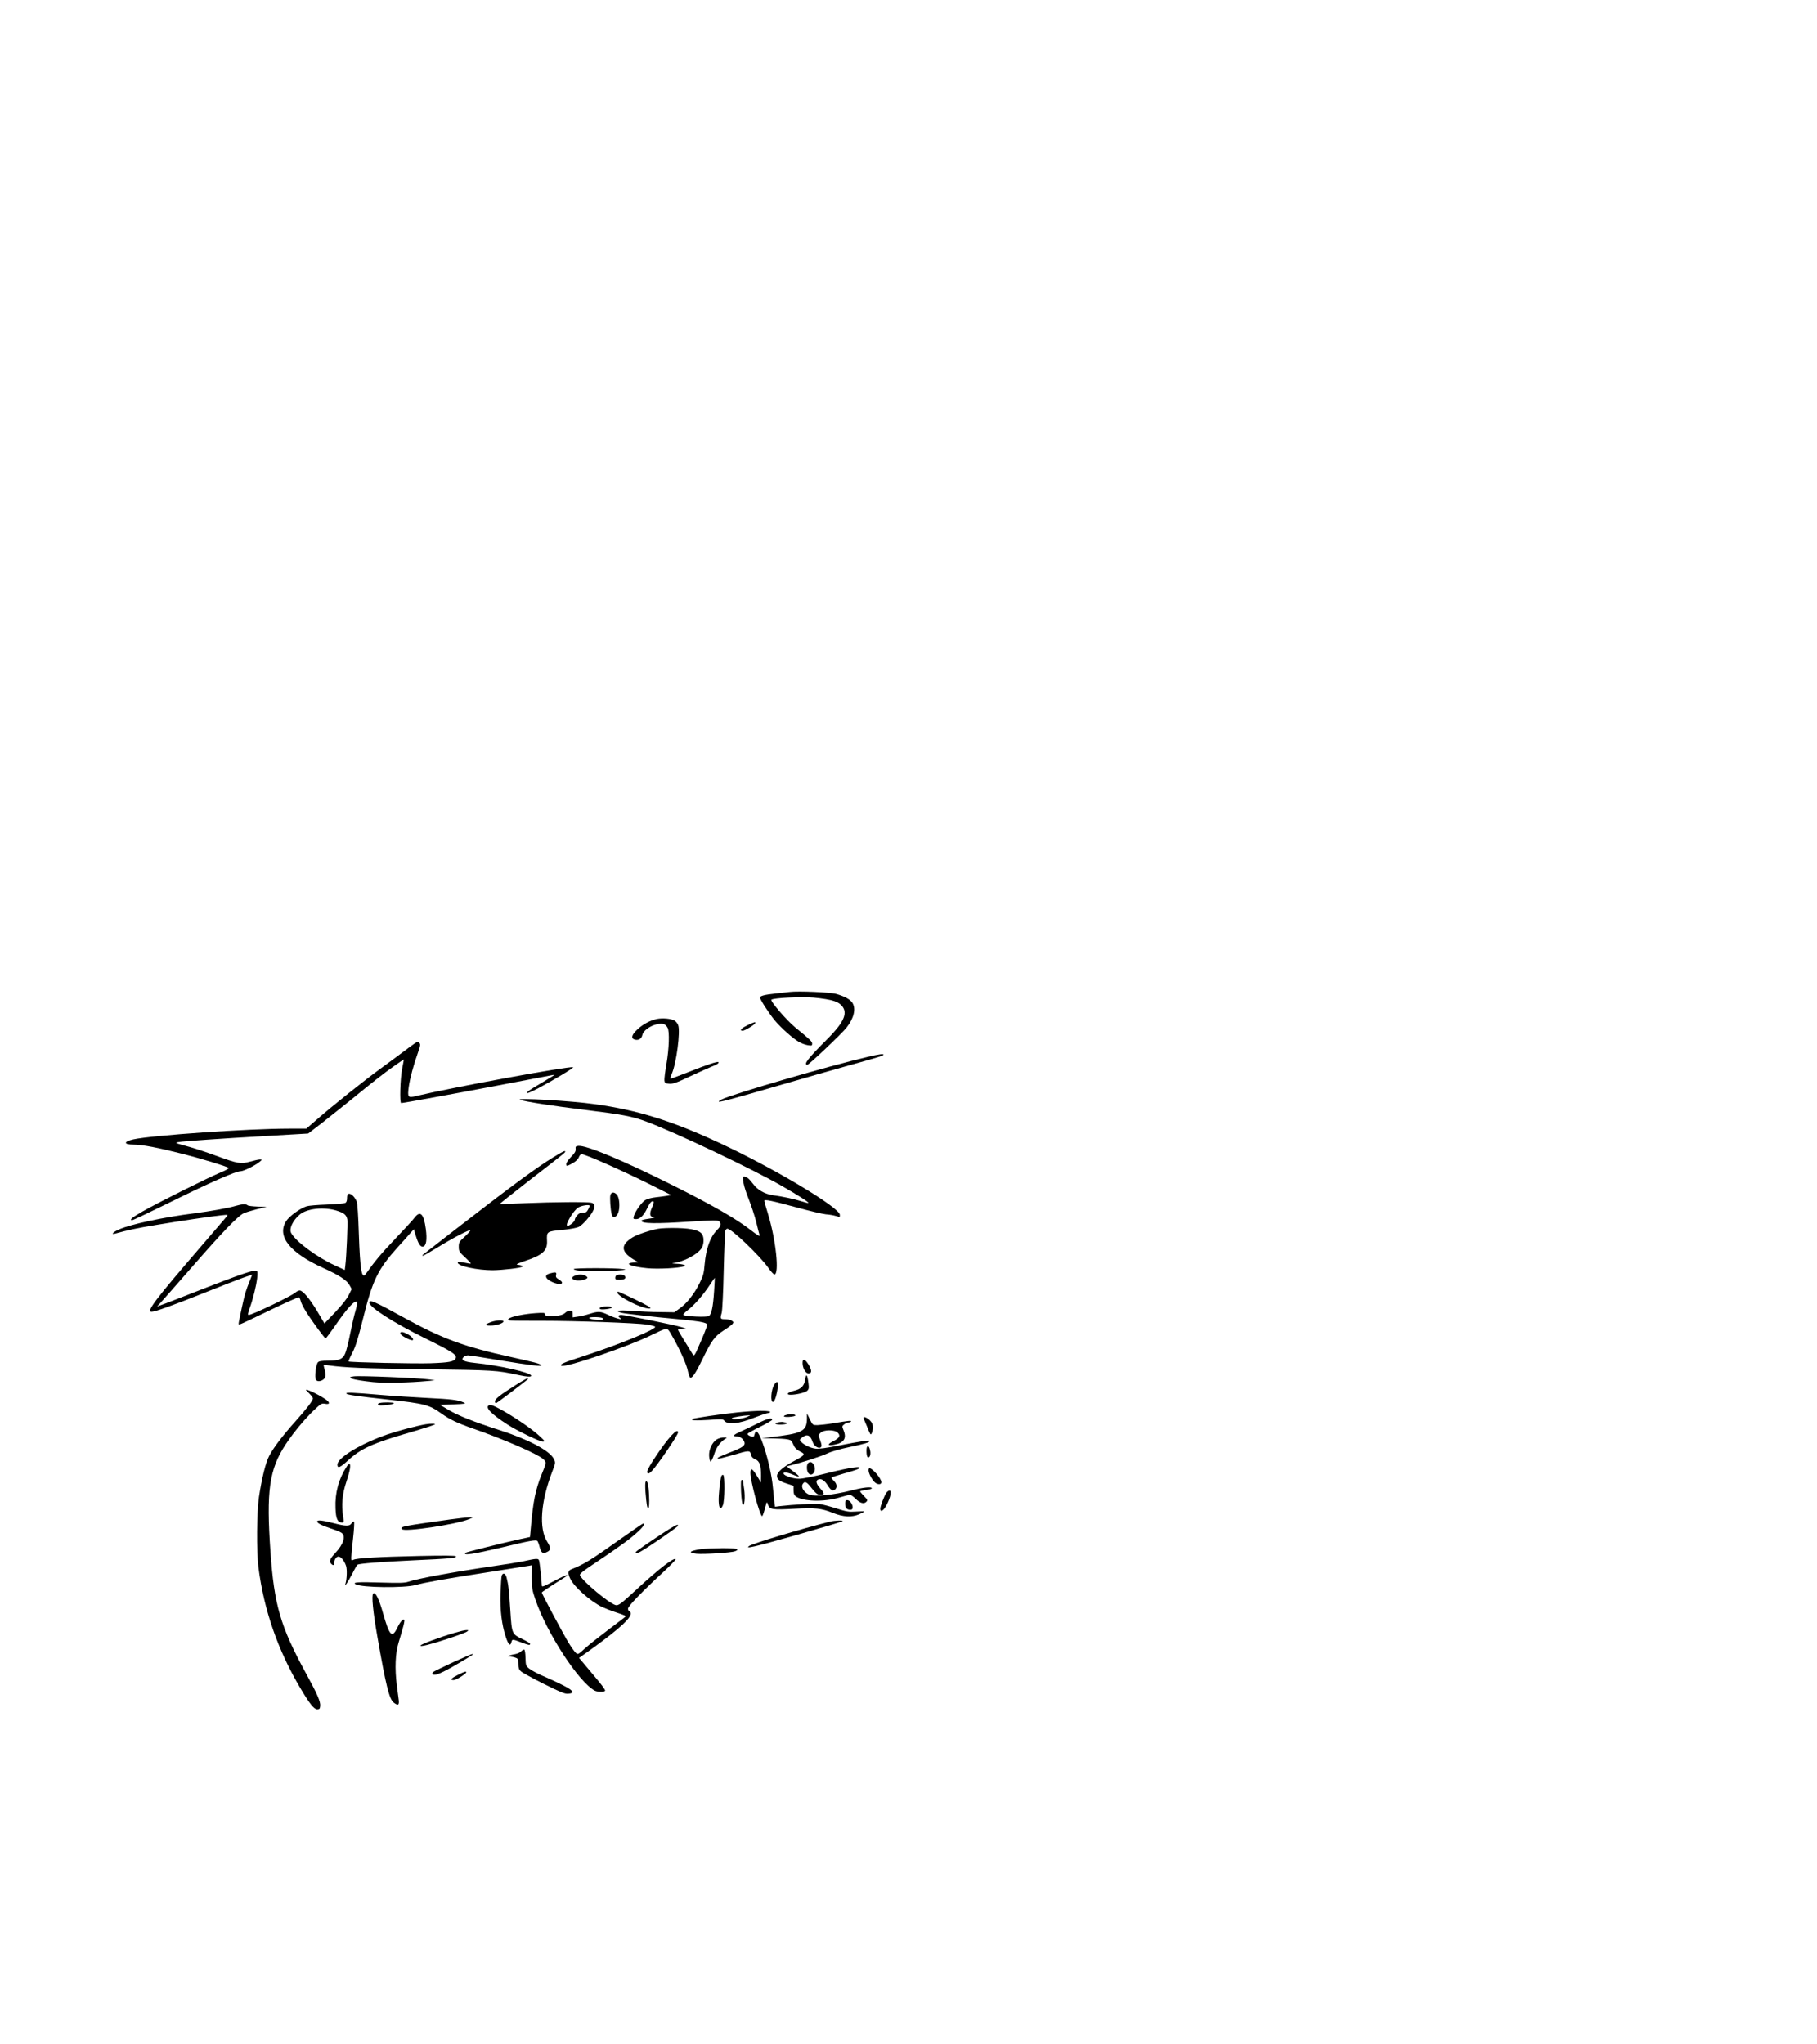 <?xml version="1.0" encoding="UTF-8" standalone="yes"?>
<svg version="1.0" xmlns="http://www.w3.org/2000/svg" width="1706.667" height="1920" viewBox="0 0 1707 1920" preserveAspectRatio="xMidYMid meet">
  <g transform="translate(0,1920) scale(0.1,-0.1)" fill="#000000" stroke="none">
    <path d="M7420 9884 c-19 -2 -79 -9 -134 -15 -104 -11 -146 -22 -146 -38 0
-18 90 -157 141 -217 58 -69 167 -166 224 -199 22 -13 59 -27 83 -31 38 -6 42
-5 42 14 0 20 -18 38 -157 151 -80 65 -239 249 -226 262 17 17 283 30 396 20
181 -18 243 -38 278 -94 40 -65 -5 -153 -155 -302 -172 -171 -222 -235 -181
-235 15 0 320 289 368 349 69 87 91 178 54 234 -21 32 -75 61 -154 83 -57 15
-350 28 -433 18z"/>
    <path d="M6171 9630 c-65 -14 -130 -49 -183 -98 -55 -51 -63 -86 -23 -96 35
-9 62 8 70 45 9 39 69 83 134 99 56 13 82 5 103 -33 19 -34 14 -193 -11 -340
-12 -70 -21 -140 -19 -155 3 -24 8 -27 45 -30 35 -3 68 9 193 68 82 38 174 80
202 91 55 21 75 35 67 44 -9 8 -105 -23 -275 -91 -89 -35 -166 -64 -172 -64
-7 0 -3 18 9 45 43 96 83 400 60 457 -5 15 -20 34 -33 42 -30 19 -112 27 -167
16z"/>
    <path d="M7018 9569 c-58 -29 -74 -49 -40 -49 19 0 105 51 116 69 12 19 -16
11 -76 -20z"/>
    <path d="M3898 9402 c-14 -9 -68 -49 -120 -88 -51 -38 -142 -106 -203 -150
-136 -98 -467 -362 -598 -478 l-99 -86 -161 0 c-386 0 -1295 -63 -1465 -101
-93 -21 -92 -49 3 -49 80 0 227 -28 460 -87 174 -44 407 -115 432 -131 8 -5
-22 -22 -80 -46 -118 -49 -591 -285 -726 -363 -99 -56 -131 -83 -99 -83 8 0
176 80 375 178 354 175 598 282 643 282 28 0 134 52 175 85 29 23 29 24 7 25
-12 0 -54 -9 -93 -20 -88 -24 -112 -20 -321 56 -81 30 -190 66 -240 80 -154
43 -149 40 -108 48 54 9 383 32 820 57 l395 23 128 98 c70 55 189 150 265 211
222 182 323 261 416 326 48 34 88 61 89 61 2 0 -5 -39 -15 -87 -18 -92 -25
-323 -9 -323 19 0 496 87 911 166 245 47 464 89 488 93 23 5 42 7 42 6 0 -1
-51 -32 -112 -69 -129 -76 -154 -93 -145 -102 3 -3 48 16 99 43 147 78 344
196 332 200 -37 12 -1127 -188 -1476 -271 -76 -19 -81 -12 -68 86 12 83 44
203 86 321 24 68 26 80 13 92 -12 13 -18 12 -41 -3z"/>
    <path d="M8155 9275 c-356 -82 -1278 -351 -1378 -402 -16 -8 -27 -17 -24 -19
7 -8 141 28 562 151 215 63 512 147 660 189 274 76 325 91 325 101 0 10 -45 4
-145 -20z"/>
    <path d="M4887 8870 c38 -15 318 -59 618 -95 346 -43 438 -60 570 -110 271
-101 998 -446 1275 -606 144 -82 251 -151 245 -157 -2 -2 -32 5 -67 16 -61 20
-173 44 -268 57 -75 11 -145 50 -185 106 -36 48 -62 69 -86 69 -22 0 -3 -93
44 -210 25 -63 58 -162 72 -220 14 -58 28 -114 32 -124 3 -12 -26 6 -83 50
-135 106 -366 238 -734 422 -466 233 -815 379 -888 370 -23 -3 -27 -7 -24 -30
2 -20 -8 -38 -43 -73 -25 -26 -45 -55 -45 -66 0 -23 3 -23 43 -3 43 22 68 44
78 72 5 12 15 22 23 22 37 0 412 -167 691 -308 l150 -76 -40 -7 c-22 -4 -70
-10 -106 -14 -37 -4 -80 -15 -97 -26 -34 -20 -97 -109 -108 -153 -6 -24 -4
-26 23 -26 36 0 72 36 103 102 24 52 44 73 59 64 6 -4 0 -27 -14 -58 -25 -55
-21 -88 12 -88 35 0 3 -11 -53 -18 -32 -4 -59 -12 -58 -17 1 -28 132 -30 461
-8 206 13 255 14 268 3 24 -20 18 -46 -19 -83 -64 -64 -103 -173 -116 -320 -7
-88 -14 -111 -49 -181 -49 -99 -119 -188 -186 -235 l-50 -36 -135 2 c-74 0
-191 6 -260 11 -127 10 -175 2 -104 -17 38 -10 296 -39 539 -61 165 -15 248
-29 263 -43 10 -10 -1 -43 -52 -161 -62 -144 -64 -148 -79 -125 -103 166 -137
223 -137 230 0 5 17 9 38 10 l37 1 -45 14 c-62 20 -528 114 -562 114 -32 0
-36 -14 -10 -30 36 -23 -52 0 -113 30 -73 35 -93 36 -177 10 -34 -11 -84 -23
-110 -26 l-48 -7 0 32 c0 26 -4 31 -24 31 -14 0 -31 -7 -40 -15 -24 -25 -64
-35 -132 -35 -53 0 -64 3 -64 16 0 15 -11 16 -87 11 -109 -7 -233 -33 -253
-52 -20 -20 -25 -20 310 -20 328 0 882 -20 985 -35 38 -6 74 -15 79 -20 21
-21 -331 -166 -666 -275 -192 -62 -229 -77 -215 -92 27 -26 645 185 858 293
48 24 99 47 115 50 28 5 32 2 71 -68 71 -124 135 -267 146 -329 7 -33 17 -59
24 -59 20 0 53 51 118 185 80 165 110 205 193 259 37 23 74 51 82 60 13 16 12
20 -5 32 -10 8 -38 14 -62 14 -47 0 -49 4 -33 60 6 19 15 197 19 395 5 198 12
368 16 378 4 9 12 17 18 17 39 0 298 -247 381 -362 26 -38 54 -68 61 -68 49 0
14 329 -60 569 -19 62 -35 118 -35 123 0 16 70 2 304 -62 121 -33 244 -62 275
-65 31 -2 72 -9 91 -15 19 -5 36 -10 37 -10 2 0 3 9 3 20 0 69 -631 445 -1140
680 -442 205 -763 304 -1156 359 -230 33 -763 63 -707 41z m1822 -1792 c-10
-155 -25 -225 -51 -239 -22 -12 -214 -4 -236 10 -8 4 7 21 39 46 62 47 148
146 208 238 24 37 45 66 46 65 1 -2 -2 -56 -6 -120z m-1050 -257 c10 -6 10
-10 1 -16 -15 -9 -118 3 -125 16 -8 11 105 12 124 0z"/>
    <path d="M5198 8331 c-157 -96 -391 -268 -908 -669 -173 -135 -317 -247 -319
-248 -2 -2 -2 -6 0 -9 3 -2 63 32 135 76 136 85 304 173 313 164 3 -3 -21 -30
-52 -59 -53 -48 -57 -55 -57 -96 0 -42 4 -48 63 -103 57 -55 60 -59 32 -54
-89 18 -105 19 -105 8 0 -32 185 -71 329 -71 93 1 266 21 278 33 7 8 -11 15
-47 19 -17 2 9 14 78 37 158 52 206 96 201 186 -4 89 -4 90 149 104 63 6 128
18 148 27 39 19 119 111 140 161 16 38 10 59 -19 67 -34 9 -359 7 -621 -4
-131 -6 -240 -9 -242 -8 -1 2 126 103 284 226 312 241 332 257 332 266 0 13
-19 4 -112 -53z m342 -456 c0 -4 -7 -19 -15 -35 -13 -24 -22 -30 -50 -30 -24
0 -39 -7 -54 -26 -12 -15 -21 -32 -21 -39 0 -21 -61 -68 -73 -56 -15 15 61
141 102 168 30 21 111 33 111 18z"/>
    <path d="M5734 7974 c-6 -25 1 -136 13 -181 9 -37 42 -29 60 14 20 49 14 144
-12 173 -25 28 -53 26 -61 -6z"/>
    <path d="M3267 7983 c-4 -3 -7 -21 -7 -39 0 -22 -6 -37 -17 -42 -10 -5 -88
-12 -173 -15 -85 -3 -170 -10 -189 -16 -61 -19 -163 -93 -193 -140 -90 -142
35 -299 353 -442 145 -66 219 -114 243 -160 l20 -36 -28 -56 c-17 -36 -64 -95
-128 -162 l-100 -105 -66 112 c-72 120 -137 198 -167 198 -10 0 -28 -9 -39
-19 -36 -33 -407 -211 -440 -211 -10 0 -8 16 10 65 32 88 61 207 70 282 5 52
4 64 -9 69 -23 8 -167 -41 -492 -168 -154 -61 -316 -123 -360 -140 l-80 -29
31 33 c17 18 155 175 306 348 282 323 419 465 475 494 18 9 74 26 125 39 l93
22 -85 3 c-47 2 -89 7 -94 12 -14 14 -53 12 -111 -5 -65 -20 -232 -50 -387
-70 -298 -38 -600 -103 -710 -152 -57 -25 -80 -52 -35 -39 114 32 201 51 377
80 220 37 514 81 620 92 63 7 65 6 49 -12 -8 -10 -114 -134 -235 -274 -432
-501 -523 -620 -470 -620 33 0 197 59 476 170 162 65 334 132 382 149 l87 30
-20 -52 c-39 -96 -48 -126 -73 -239 -38 -176 -39 -178 -27 -178 6 0 132 59
280 131 149 72 274 128 280 125 5 -3 12 -19 16 -35 3 -16 25 -60 48 -97 54
-87 176 -254 186 -254 4 0 49 60 99 133 101 146 175 228 193 210 7 -7 4 -30
-10 -79 -12 -38 -34 -134 -50 -214 -16 -81 -37 -165 -47 -189 -22 -56 -57 -71
-163 -71 -57 0 -84 -4 -94 -15 -19 -19 -34 -142 -19 -164 12 -20 50 -16 75 7
19 17 19 48 1 111 -7 24 -6 24 42 17 163 -22 304 -28 894 -36 672 -9 684 -10
888 -54 83 -18 122 -20 122 -7 0 29 -300 97 -529 120 -104 11 -134 26 -106 55
9 9 28 16 42 16 13 0 145 -20 291 -45 296 -49 413 -63 397 -47 -15 15 -62 27
-287 77 -432 95 -641 171 -989 362 -291 160 -339 181 -339 149 0 -44 227 -189
525 -336 258 -127 303 -157 285 -189 -15 -30 -62 -39 -235 -45 -143 -5 -763 8
-771 17 -2 2 14 39 37 83 31 61 53 134 98 314 91 368 139 467 330 679 42 45
92 102 112 125 l37 41 15 -51 c25 -83 45 -116 70 -112 31 4 41 63 27 167 -19
142 -52 175 -106 104 -15 -21 -98 -111 -183 -200 -132 -139 -188 -206 -275
-328 -38 -54 -53 35 -65 380 -5 164 -13 282 -20 300 -22 53 -65 88 -84 68z
m-105 -153 c71 -22 93 -40 101 -85 5 -30 -8 -352 -19 -432 l-5 -41 -97 45
c-169 78 -364 223 -407 303 -21 39 15 117 80 172 67 58 227 75 347 38z"/>
    <path d="M6182 7659 c-70 -12 -199 -55 -238 -80 -116 -71 -113 -135 11 -210
l40 -24 -42 -3 c-98 -7 -25 -38 126 -53 100 -10 301 0 347 18 16 6 16 7 -2 14
-10 4 -44 9 -74 10 -33 1 -43 4 -25 6 100 13 227 80 266 140 21 31 25 93 8
125 -22 41 -92 60 -233 64 -72 2 -155 -1 -184 -7z"/>
    <path d="M5390 7281 c0 -21 220 -28 411 -14 85 7 90 8 49 14 -65 11 -460 11
-460 0z"/>
    <path d="M5162 7239 c-48 -14 -41 -47 18 -76 78 -40 140 -21 69 21 -25 15 -29
23 -25 42 7 27 -4 29 -62 13z"/>
    <path d="M5404 7220 c-35 -14 -38 -29 -8 -41 30 -11 89 -5 114 12 13 8 12 12
-4 24 -22 16 -69 19 -102 5z"/>
    <path d="M5793 7223 c-7 -2 -13 -13 -13 -24 0 -16 7 -19 44 -19 45 0 65 17 43
39 -11 11 -52 14 -74 4z"/>
    <path d="M5800 7061 c0 -37 225 -151 299 -151 33 0 -4 24 -138 88 -156 75
-161 78 -161 63z"/>
    <path d="M5641 6921 c-9 -6 -10 -10 -2 -16 16 -9 111 4 111 16 0 11 -90 12
-109 0z"/>
    <path d="M4615 6784 c-63 -23 -65 -34 -7 -34 55 0 122 22 122 39 0 15 -68 12
-115 -5z"/>
    <path d="M3760 6677 c0 -14 57 -49 98 -62 40 -12 25 22 -21 50 -48 28 -77 32
-77 12z"/>
    <path d="M7540 6399 c0 -49 28 -99 56 -99 33 0 32 34 -3 88 -33 50 -53 54 -53
11z"/>
    <path d="M7565 6246 c-10 -63 -37 -92 -104 -108 -61 -14 -81 -38 -33 -38 53 0
135 20 155 37 16 15 18 26 12 73 -10 80 -22 94 -30 36z"/>
    <path d="M3323 6273 c-84 -11 -8 -34 182 -54 107 -11 344 -6 510 10 l70 7 -45
7 c-101 15 -659 38 -717 30z"/>
    <path d="M4849 6194 c-155 -98 -199 -133 -199 -156 0 -13 5 -18 14 -15 10 4
251 186 295 223 2 2 2 6 -1 9 -2 3 -52 -25 -109 -61z"/>
    <path d="M7274 6195 c-31 -47 -39 -171 -10 -162 15 5 36 71 43 135 6 58 -6 68
-33 27z"/>
    <path d="M2903 6115 c20 -20 37 -42 37 -49 0 -20 -57 -95 -165 -216 -121 -135
-204 -245 -245 -322 -34 -63 -70 -210 -97 -388 -21 -144 -24 -508 -5 -660 51
-401 182 -779 394 -1136 86 -146 129 -199 158 -199 21 0 26 6 28 32 4 41 -26
110 -137 313 -237 435 -295 636 -330 1135 -40 570 -12 773 142 1008 81 124
208 273 302 355 32 29 43 33 71 27 47 -8 45 15 -4 47 -47 32 -129 73 -162 83
-23 6 -21 3 13 -30z"/>
    <path d="M3254 6111 c7 -11 98 -24 391 -56 349 -39 384 -48 500 -130 84 -59
146 -89 298 -142 291 -101 608 -239 660 -287 32 -30 32 -31 -14 -143 -59 -146
-81 -253 -104 -523 l-6 -66 -107 -23 c-161 -36 -493 -119 -499 -125 -29 -29
75 -13 341 50 265 64 323 74 335 60 5 -6 15 -32 21 -58 14 -53 30 -64 68 -45
38 17 38 41 3 96 -80 125 -62 378 49 664 29 76 30 80 14 113 -37 77 -233 182
-505 270 -249 80 -392 137 -484 191 l-80 48 125 5 c114 5 122 6 95 18 -53 24
-116 31 -340 42 -121 6 -324 19 -452 30 -257 22 -317 24 -309 11z"/>
    <path d="M3568 6023 c-28 -7 -21 -23 11 -23 50 0 121 12 121 21 0 9 -101 10
-132 2z"/>
    <path d="M4591 6000 c-34 -21 27 -83 174 -178 94 -61 304 -162 335 -162 23 1
19 6 -35 56 -93 86 -341 246 -439 284 -12 4 -28 5 -35 0z"/>
    <path d="M6925 5934 c-151 -15 -405 -53 -419 -61 -23 -14 32 -17 155 -9 119 9
133 8 144 -8 30 -40 138 -29 284 30 46 18 99 36 117 40 61 11 25 24 -64 23
-48 -1 -145 -7 -217 -15z m95 -41 c-45 -21 -160 -31 -144 -13 9 9 98 24 169
28 6 0 -6 -7 -25 -15z"/>
    <path d="M7395 5913 c-48 -12 -38 -24 18 -21 31 2 58 8 60 13 2 11 -46 16 -78
8z"/>
    <path d="M7581 5877 c-2 -121 -42 -141 -351 -176 l-75 -8 110 -3 c128 -3 165
-9 175 -30 4 -8 14 -28 21 -44 8 -17 31 -37 56 -49 53 -26 49 -32 -64 -93
-101 -55 -153 -102 -153 -136 0 -33 20 -49 94 -73 l61 -20 0 -42 c0 -31 6 -46
20 -57 66 -49 264 -55 408 -12 48 14 94 26 102 26 9 0 31 -16 51 -35 42 -43
79 -54 102 -31 15 15 13 19 -21 54 -20 21 -37 41 -37 44 0 4 25 10 55 13 30 4
55 11 55 16 0 18 -83 9 -197 -21 -158 -41 -336 -59 -389 -39 -48 18 -81 68
-64 98 16 30 34 26 67 -14 59 -75 72 -85 103 -85 39 0 38 14 -5 61 -39 44 -45
75 -15 84 28 9 57 -10 86 -56 28 -46 48 -57 69 -39 22 19 18 54 -10 80 -14 13
-25 27 -25 31 0 4 54 21 120 40 67 18 128 38 138 45 38 29 -77 13 -292 -41
-130 -33 -239 -55 -270 -54 -56 0 -137 27 -144 47 -6 19 33 15 89 -9 27 -12
52 -19 55 -17 2 3 -22 26 -56 50 l-60 46 44 11 c112 28 286 85 341 111 35 17
123 42 210 60 143 30 185 43 185 57 0 9 -88 -4 -285 -43 -120 -24 -194 -34
-223 -30 -49 6 -109 35 -135 64 -18 19 -17 20 9 41 46 36 77 23 99 -43 12 -38
58 -67 77 -48 9 9 8 23 -6 63 -19 50 -19 51 3 72 30 30 131 31 161 1 29 -28
17 -50 -42 -80 -59 -30 -55 -45 9 -33 92 17 119 60 88 135 -15 38 -15 40 6 56
11 10 29 18 40 18 10 0 20 4 24 9 6 11 -20 8 -170 -17 -55 -9 -120 -16 -145
-17 -45 0 -45 0 -72 55 l-27 55 0 -48z"/>
    <path d="M8113 5878 c3 -7 18 -42 33 -78 14 -36 28 -67 31 -70 9 -10 23 27 23
63 0 29 -7 46 -29 68 -30 29 -68 40 -58 17z"/>
    <path d="M7120 5832 c-52 -26 -123 -60 -157 -75 -72 -32 -86 -47 -45 -47 34 0
67 -25 76 -56 9 -31 -20 -51 -135 -95 -102 -39 -139 -59 -107 -59 9 0 70 16
137 35 149 44 157 44 166 4 5 -22 16 -35 41 -45 40 -17 54 -57 54 -154 l-1
-65 -24 40 c-56 95 -75 107 -75 50 0 -78 89 -405 110 -405 4 0 15 30 25 67
l19 68 12 -31 c17 -42 42 -46 247 -35 196 11 253 5 362 -39 98 -39 177 -43
248 -12 26 12 47 23 47 25 0 3 -35 3 -77 0 -70 -5 -90 -1 -188 30 -60 19 -131
38 -156 41 -41 6 -254 -6 -371 -20 l-47 -6 -5 34 c-2 18 -9 85 -15 148 -20
225 -140 596 -167 514 -3 -11 -8 -24 -10 -31 -2 -9 -11 -10 -34 -2 -17 6 -29
16 -27 22 1 5 54 35 117 66 63 31 114 61 114 66 2 23 -45 12 -134 -33z"/>
    <path d="M7320 5843 c-51 -9 -44 -23 13 -23 31 0 57 5 57 10 0 6 -4 10 -9 10
-5 0 -15 2 -23 4 -7 2 -24 1 -38 -1z"/>
    <path d="M4000 5823 c-83 -14 -261 -61 -360 -95 -249 -86 -470 -219 -470 -284
0 -39 25 -29 100 40 122 112 231 161 580 262 124 36 229 70 235 75 9 9 -36 10
-85 2z"/>
    <path d="M6308 5718 c-77 -83 -228 -309 -228 -340 0 -24 15 -23 40 2 53 53
250 342 250 366 0 25 -22 15 -62 -28z"/>
    <path d="M6734 5681 c-44 -27 -76 -97 -72 -157 2 -26 8 -49 13 -51 6 -2 21 28
34 67 21 68 58 118 106 147 18 11 17 12 -15 12 -19 1 -49 -8 -66 -18z"/>
    <path d="M8147 5613 c-11 -11 -8 -91 4 -99 18 -10 30 18 25 55 -6 37 -18 56
-29 44z"/>
    <path d="M7592 5458 c-16 -16 -15 -70 1 -92 33 -45 81 17 55 71 -15 31 -37 40
-56 21z"/>
    <path d="M3258 5427 c-75 -114 -112 -248 -106 -391 3 -101 19 -136 61 -136 18
0 19 4 11 53 -18 112 -9 214 30 330 35 104 45 167 27 167 -5 0 -15 -10 -23
-23z"/>
    <path d="M8160 5390 c0 -26 26 -78 53 -107 25 -28 67 -31 67 -5 0 35 -83 132
-112 132 -5 0 -8 -9 -8 -20z"/>
    <path d="M6777 5336 c-12 -32 -28 -183 -25 -240 3 -68 19 -82 39 -34 18 42 20
279 3 285 -6 2 -14 -3 -17 -11z"/>
    <path d="M6962 5189 c3 -61 10 -115 16 -121 17 -17 24 69 13 147 -6 39 -11 73
-11 78 0 4 -5 7 -11 7 -9 0 -10 -31 -7 -111z"/>
    <path d="M6065 5281 c-4 -7 -4 -49 -1 -94 10 -123 16 -158 28 -151 7 4 9 46 6
113 -4 104 -17 157 -33 132z"/>
    <path d="M8326 5178 c-21 -33 -56 -125 -56 -149 0 -38 34 -16 62 41 36 72 46
130 24 130 -8 0 -22 -10 -30 -22z"/>
    <path d="M7940 5077 c0 -39 15 -57 47 -57 17 0 23 6 23 23 0 31 -27 67 -51 67
-15 0 -19 -7 -19 -33z"/>
    <path d="M4230 4929 c-456 -64 -469 -66 -454 -91 19 -30 519 45 634 95 l35 15
-40 0 c-22 0 -101 -9 -175 -19z"/>
    <path d="M2980 4910 c0 -16 41 -37 125 -65 44 -14 90 -32 102 -41 45 -29 21
-107 -57 -190 -50 -53 -60 -80 -38 -102 18 -18 28 -15 28 9 0 31 19 59 40 59
23 0 55 -39 71 -87 11 -34 8 -125 -6 -169 -13 -38 25 18 66 98 21 42 43 79 47
82 19 11 206 26 522 41 356 16 413 22 403 38 -4 7 -115 8 -342 3 -379 -8 -591
-20 -621 -36 -18 -10 -20 -8 -20 22 0 18 7 99 17 180 9 81 13 151 9 155 -5 5
-15 -2 -23 -14 -20 -30 -52 -29 -173 2 -101 26 -150 31 -150 15z"/>
    <path d="M7795 4908 c-283 -72 -715 -202 -755 -227 -50 -33 48 -10 432 99 238
68 437 127 443 132 13 11 -71 8 -120 -4z"/>
    <path d="M5833 4748 c-283 -201 -344 -239 -465 -287 -33 -12 -36 -37 -11 -88
36 -77 184 -209 298 -266 28 -13 89 -37 138 -53 48 -15 87 -31 87 -34 -1 -3
-72 -58 -158 -122 -86 -65 -188 -145 -225 -179 -66 -60 -68 -61 -88 -43 -11
10 -40 50 -64 89 -45 72 -255 465 -255 477 0 5 62 47 198 132 84 52 32 38 -82
-23 -96 -51 -116 -59 -116 -44 -1 50 -20 220 -26 237 -8 20 -22 20 -152 -9
-40 -8 -166 -29 -280 -45 -364 -53 -712 -117 -795 -146 -34 -12 -81 -13 -258
-8 -214 7 -272 3 -238 -16 56 -32 455 -37 564 -7 87 24 283 59 685 121 195 31
367 58 381 60 l26 5 -1 -112 c0 -102 3 -121 34 -212 108 -316 408 -775 557
-854 27 -14 90 -15 98 -1 4 6 -38 63 -92 126 -54 64 -110 131 -125 149 l-28
33 122 87 c268 194 378 297 362 338 -3 10 -10 17 -15 17 -5 0 -9 10 -9 21 0
23 129 157 340 352 63 58 111 109 107 113 -17 17 -161 -94 -365 -283 -152
-141 -174 -157 -201 -148 -64 20 -299 216 -332 277 -8 15 19 36 173 139 101
67 219 150 263 183 120 91 191 166 156 166 -5 0 -98 -64 -208 -142z"/>
    <path d="M6285 4837 c-65 -40 -255 -168 -299 -202 -31 -24 -10 -30 30 -9 65
35 348 229 352 242 6 20 -9 14 -83 -31z"/>
    <path d="M6585 4650 c-107 -16 -126 -34 -42 -43 66 -7 328 10 362 23 54 21 12
30 -128 29 -78 -1 -165 -5 -192 -9z"/>
    <path d="M4714 4403 c-4 -10 -9 -84 -12 -166 -5 -162 12 -300 51 -416 24 -71
41 -86 51 -46 8 31 8 31 90 0 74 -28 86 -30 86 -15 0 6 -29 24 -64 41 -109 52
-107 48 -122 276 -13 202 -18 239 -35 306 -10 39 -32 49 -45 20z"/>
    <path d="M3506 4233 c-17 -17 -2 -172 39 -404 80 -459 112 -587 153 -620 41
-32 54 -25 48 24 -3 23 -11 85 -18 137 -20 160 -14 301 16 400 46 151 61 209
53 216 -11 12 -38 -19 -66 -78 -48 -98 -73 -71 -132 138 -38 136 -73 207 -93
187z"/>
    <path d="M4275 3865 c-149 -44 -325 -110 -325 -121 0 -13 85 8 247 61 93 30
177 61 188 69 20 15 19 15 -5 15 -14 0 -61 -11 -105 -24z"/>
    <path d="M4896 3690 c-11 -11 -35 -22 -55 -26 -20 -3 -45 -9 -56 -14 -18 -8
-17 -9 7 -9 15 -1 38 -5 52 -11 23 -8 26 -15 26 -58 0 -37 5 -53 23 -69 12
-12 109 -65 214 -118 159 -79 199 -96 230 -93 92 7 33 49 -239 168 -53 23
-110 54 -128 69 -30 25 -31 30 -33 100 -1 41 -6 76 -12 77 -5 2 -19 -6 -29
-16z"/>
    <path d="M4260 3589 c-96 -45 -181 -86 -187 -91 -20 -16 -15 -28 10 -28 31 0
110 39 241 117 127 76 121 72 115 78 -3 2 -83 -32 -179 -76z"/>
    <path d="M4302 3469 c-64 -32 -78 -49 -40 -49 23 0 118 59 118 73 0 12 -15 8
-78 -24z"/>
  </g>
</svg>